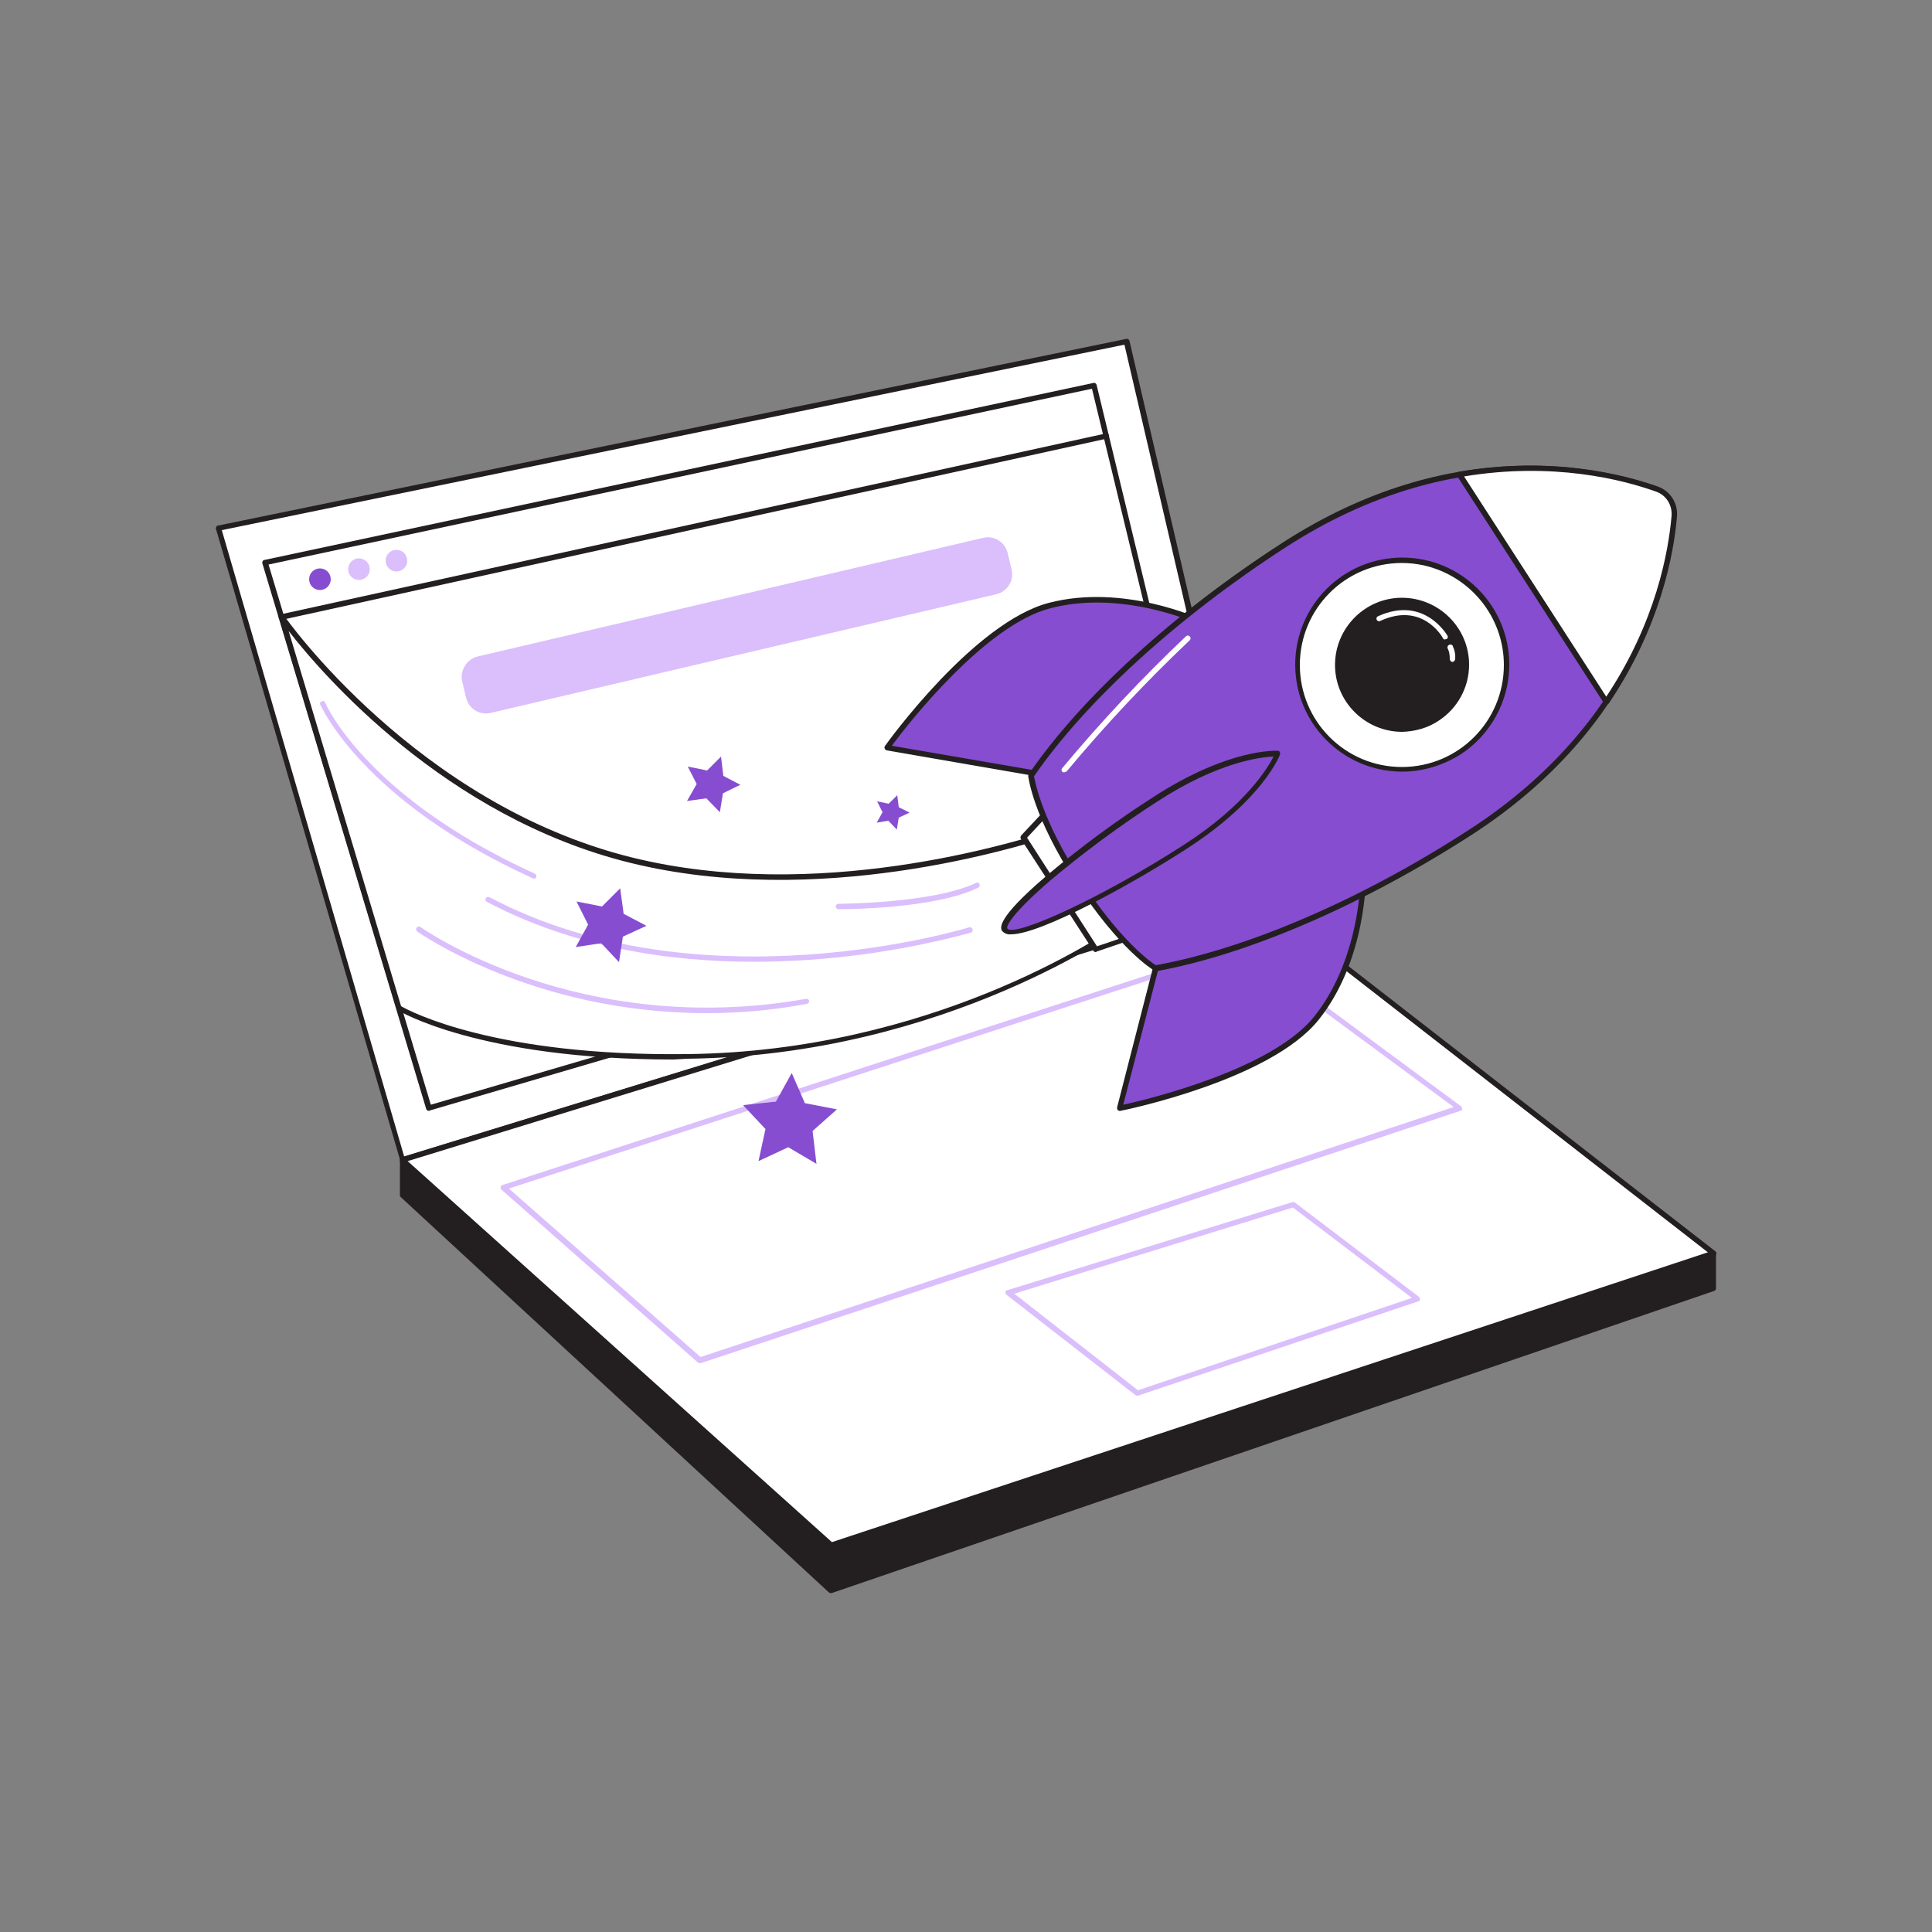 <svg transform="scale(1)" version="1.1" id="Layer_1" xmlns="http://www.w3.org/2000/svg" xmlns:xlink="http://www.w3.org/1999/xlink" x="0px" y="0px" viewBox="0 0 500 500" xml:space="preserve" class="show_show__wrapper__graphic__5Waiy "><rect x="0" y="0" width="500" height="500" fill="#808080" stroke="none"/><title>React</title><style type="text/css">
	.st0{fill:#231F20;}
	.st1{fill:#FFFFFF;}
	.st2{fill:#dabffc;}
	.st3{fill:none;}
	.st4{fill:#864dd0;}
</style><g id="Laptop"><polygon class="st0" points="104.2,300.2 104.2,309.3 215,411.6 443.5,333.3 443.5,324.4 	"></polygon><path class="st0" d="M215,412.3c-0.2,0-0.3-0.1-0.5-0.2L103.7,309.8c-0.1-0.1-0.2-0.3-0.2-0.5v-9c0-0.2,0.1-0.4,0.2-0.5
		c0.1-0.1,0.3-0.2,0.5-0.2l339.3,24.2c0.4,0,0.7,0.3,0.6,0.7v8.9c0,0.3-0.2,0.6-0.5,0.7l-228.4,78.2
		C215.2,412.3,215.1,412.3,215,412.3z M104.8,309l110.4,101.8l227.6-77.9V325l-337.9-24V309z"></path><polygon class="st1" points="104.2,300.2 56.5,136.7 291.5,88.4 325,232.3 	"></polygon><path class="st0" d="M104.2,300.9c-0.1,0-0.2,0-0.3-0.1c-0.2-0.1-0.3-0.2-0.3-0.4L55.9,136.9c-0.1-0.2,0-0.4,0.1-0.6
		c0.1-0.2,0.3-0.3,0.5-0.3l235-48.3c0.4-0.1,0.7,0.2,0.8,0.5c0,0,0,0,0,0l33.5,143.9c0.1,0.4-0.1,0.7-0.5,0.8l-220.9,67.9
		L104.2,300.9L104.2,300.9z M57.4,137.2l47.2,162.1l219.6-67.5L291,89.2L57.4,137.2L57.4,137.2z"></path><polygon class="st1" points="325,232.3 104.2,300.2 215.2,399.9 443.5,324.4 	"></polygon><path class="st0" d="M215.2,400.6c-0.2,0-0.3-0.1-0.5-0.2l-111-99.7c-0.2-0.2-0.3-0.4-0.2-0.7c0.1-0.2,0.2-0.4,0.5-0.5l220.8-67.9
		c0.2-0.1,0.5,0,0.6,0.1l118.5,92.1c0.2,0.2,0.3,0.4,0.3,0.7c-0.1,0.3-0.2,0.5-0.5,0.5l-228.3,75.5
		C215.3,400.6,215.3,400.6,215.2,400.6L215.2,400.6z M105.5,300.5l109.8,98.6L442,324.1l-117.1-91.1L105.5,300.5L105.5,300.5z"></path><polygon class="st1" points="321.4,245.1 130.3,307.4 181.1,352.1 377.7,286.8 	"></polygon><path class="st2" d="M181.1,352.8c-0.2,0-0.3-0.1-0.5-0.2l-50.8-44.7c-0.3-0.3-0.3-0.7-0.1-1c0.1-0.1,0.2-0.2,0.3-0.2l191.1-62.2
		c0.2-0.1,0.4,0,0.6,0.1l56.4,41.7c0.2,0.2,0.3,0.4,0.3,0.7c0,0.3-0.2,0.5-0.5,0.5l-196.6,65.3C181.3,352.7,181.2,352.7,181.1,352.8
		L181.1,352.8z M131.7,307.6l49.6,43.6l194.9-64.7l-55-40.6L131.7,307.6L131.7,307.6z"></path><polygon class="st1" points="334.7,311.7 261,334.5 294.3,360.5 366.9,336.1 	"></polygon><path class="st2" d="M294.3,361.2c-0.2,0-0.3-0.1-0.4-0.1l-33.4-26c-0.2-0.2-0.3-0.4-0.3-0.7c0-0.3,0.2-0.5,0.5-0.5l73.8-22.8
		c0.2-0.1,0.4,0,0.6,0.1l32.1,24.4c0.2,0.2,0.3,0.4,0.3,0.7c0,0.3-0.2,0.5-0.5,0.5l-72.5,24.4C294.5,361.2,294.4,361.2,294.3,361.2z
		 M262.5,334.8l32,25l70.9-23.9l-30.8-23.4L262.5,334.8L262.5,334.8z"></path></g><g id="Screen"><polygon class="st1" points="111,286.8 68.6,145.6 283.1,99.8 313.9,227.3 	"></polygon><path class="st0" d="M111,287.5c-0.3,0-0.6-0.2-0.7-0.5L67.9,145.8c-0.1-0.2,0-0.4,0.1-0.6c0.1-0.2,0.3-0.3,0.5-0.3L283,99.1
		c0.4-0.1,0.7,0.2,0.8,0.5l30.8,127.5c0.1,0.4-0.1,0.7-0.5,0.8l-202.9,59.5C111.1,287.5,111.1,287.5,111,287.5L111,287.5z
		 M69.5,146.1l42,139.8l201.6-59.1l-30.5-126.2L69.5,146.1L69.5,146.1z"></path><line class="st3" x1="72.8" y1="159.7" x2="286.3" y2="112.9"></line><path class="st0" d="M72.8,160.4c-0.4,0-0.7-0.3-0.7-0.7c0-0.3,0.2-0.6,0.5-0.7l213.5-46.8c0.4-0.1,0.8,0.1,0.9,0.4
		c0.1,0.4-0.1,0.8-0.4,0.9c0,0-0.1,0-0.1,0L73,160.4L72.8,160.4L72.8,160.4z"></path><circle class="st4" cx="82.8" cy="149.9" r="2.8"></circle><circle class="st2" cx="92.9" cy="147.3" r="2.8"></circle><circle class="st2" cx="102.6" cy="145.1" r="2.8"></circle><path class="st2" d="M123.6,169.9l130.8-30.7c2.9-0.7,5.7,1.1,6.4,4l1,4.2c0.7,2.9-1.1,5.7-4,6.4l-130.8,30.7
		c-2.9,0.7-5.7-1.1-6.4-4l-1-4.2C119,173.5,120.8,170.6,123.6,169.9z"></path></g><g id="Stars"><path class="st1" d="M279.9,213c0,0-60,23.6-116.6,9.6s-90.4-62.9-90.4-62.9l30.3,101.1c0,0,21.5,13.3,74.6,12.6
		c67.8-0.8,113.5-34.6,113.5-34.6l-15.5-26.5"></path><path class="st0" d="M174.3,274.2c-50.2,0-71.2-12.6-71.4-12.8c-0.1-0.1-0.3-0.2-0.3-0.4L72.2,159.9c-0.1-0.4,0.1-0.8,0.5-0.9
		c0.3-0.1,0.6,0,0.8,0.3c0.3,0.5,34.3,48.8,90,62.6c47.7,11.8,98.3-3.4,112.4-8.2l-0.6-1c-0.2-0.3-0.1-0.8,0.2-1
		c0.3-0.2,0.8-0.1,1,0.2l0.7,1.2c1.6-0.6,2.4-0.9,2.5-0.9c0.4-0.1,0.8,0,0.9,0.4s0,0.8-0.4,0.9c-0.1,0-0.9,0.3-2.3,0.8l14,24.1
		c0.2,0.3,0.1,0.7-0.2,0.9c-0.5,0.3-46.7,33.9-113.9,34.7L174.3,274.2L174.3,274.2z M103.8,260.4c2.4,1.4,24.5,13,74,12.4
		c63-0.7,107.4-30.4,112.6-34.1L276.5,215c-13.9,4.8-65.1,20.2-113.4,8.3c-47.9-11.8-79.8-48.9-88.4-60L103.8,260.4z"></path><path class="st2" d="M195,248.9c-21.6,0-46.4-3.6-69-15.5c-0.3-0.2-0.5-0.6-0.3-0.9c0.2-0.3,0.6-0.5,1-0.3l0,0
		c54.8,29,123.4,8,124.1,7.8c0.4-0.1,0.8,0.1,0.9,0.5c0.1,0.4-0.1,0.8-0.5,0.9c0,0,0,0,0,0C232.9,246.3,214,248.9,195,248.9z"></path><path class="st2" d="M182.9,262.2c-45.1,0-74.5-20.9-74.9-21.1c-0.3-0.2-0.4-0.7-0.2-1c0.2-0.3,0.7-0.4,1-0.2l0,0
		c0.4,0.3,41,29,99.8,18.6c0.4-0.1,0.7,0.2,0.8,0.5c0,0,0,0,0,0c0.1,0.4-0.2,0.7-0.6,0.8c0,0,0,0,0,0
		C200.3,261.4,191.6,262.2,182.9,262.2L182.9,262.2z"></path><path class="st2" d="M138.2,227.4c-0.1,0-0.2,0-0.3-0.1c-44.1-20-54.8-44.6-55-44.9c-0.2-0.4,0-0.8,0.4-0.9c0.4-0.2,0.8,0,0.9,0.4
		c0,0.1,2.6,6.1,10.6,14.6c7.3,7.8,20.9,19.3,43.6,29.6c0.4,0.2,0.5,0.6,0.4,0.9C138.7,227.2,138.5,227.4,138.2,227.4L138.2,227.4z"></path><path class="st2" d="M217,235.3c-0.4,0-0.7-0.3-0.7-0.7c0-0.4,0.3-0.7,0.7-0.7c0.2,0,24.5-0.1,35.6-5.4c0.4-0.2,0.8,0,0.9,0.3
		s0,0.8-0.3,0.9C241.9,235.3,218,235.3,217,235.3L217,235.3z"></path><polygon class="st1" points="264.9,216.7 283.6,245.7 299.9,240.2 276.6,204.2 	"></polygon><path class="st0" d="M283.6,246.4c-0.2,0-0.5-0.1-0.6-0.3l-18.8-29c-0.2-0.3-0.1-0.6,0.1-0.9l11.7-12.5c0.1-0.2,0.4-0.2,0.6-0.2
		c0.2,0,0.4,0.1,0.5,0.3l23.2,36c0.2,0.3,0.1,0.8-0.3,1c0,0-0.1,0-0.1,0l-16.2,5.5C283.8,246.4,283.7,246.4,283.6,246.4L283.6,246.4
		z M265.8,216.8l18.1,28.1l14.8-5l-22.3-34.5L265.8,216.8L265.8,216.8z"></path><path class="st4" d="M352.8,226.6c0,0,0.3,21.4-12.1,36.9s-50.9,23.2-50.9,23.2l12.1-47.1L352.8,226.6L352.8,226.6z"></path><path class="st0" d="M289.8,287.5c-0.2,0-0.4-0.1-0.5-0.2c-0.2-0.2-0.2-0.4-0.2-0.7l12.1-47.1c0.1-0.2,0.3-0.4,0.5-0.5l50.9-13
		c0.2,0,0.4,0,0.6,0.1c0.2,0.1,0.3,0.3,0.3,0.6c0,0.2,0.2,21.8-12.3,37.3s-49.7,23.2-51.3,23.5L289.8,287.5L289.8,287.5z
		 M302.5,240.3l-11.8,45.6c6.4-1.4,38.4-9.1,49.4-22.8c10.7-13.4,11.9-31.4,12-35.5L302.5,240.3z"></path><path class="st4" d="M310.3,160.8c0,0-19.3-9.1-38.6-4.1s-42.1,36.8-42.1,36.8l47.9,8.3L310.3,160.8L310.3,160.8z"></path><path class="st0" d="M277.5,202.5h-0.1l-47.9-8.3c-0.4-0.1-0.6-0.4-0.6-0.8c0-0.1,0.1-0.2,0.1-0.3c0.9-1.3,23.2-32.1,42.5-37.1
		s38.9,4.1,39.1,4.2c0.2,0.1,0.3,0.3,0.4,0.5c0.1,0.2,0,0.4-0.1,0.6l-32.9,41C277.9,202.5,277.7,202.6,277.5,202.5L277.5,202.5z
		 M230.8,193l46.4,8l32-39.9c-3.9-1.6-20.7-8-37.3-3.7C254.9,161.7,234.7,187.7,230.8,193L230.8,193z"></path><path class="st4" d="M266.9,200.7c13.2-19.3,36.4-41,65.6-59.8c44.3-28.6,83.1-19,96.2-14.4c2.9,1,4.8,3.9,4.5,7
		c-1.2,13.9-8.5,53.2-52.7,81.8c-29.2,18.9-58.5,31-81.5,35.1c0,0-8.7-5.1-19.9-22.4S266.9,200.7,266.9,200.7L266.9,200.7z"></path><path class="st0" d="M299,251.2c-0.1,0-0.2,0-0.4-0.1c-0.4-0.2-8.9-5.4-20.1-22.6s-12.3-27.2-12.4-27.6c0-0.2,0-0.3,0.1-0.5
		c13.7-20,37.7-41.9,65.8-60c44-28.4,82.4-19.6,96.8-14.4c3.2,1.1,5.3,4.3,5,7.8c-1.3,15.3-9,53.9-53,82.3
		c-28.1,18.1-57.9,31-81.8,35.3L299,251.2L299,251.2z M267.6,200.9c0.3,1.6,2.1,11.3,12.1,26.8s18,21.2,19.4,22.1
		c23.7-4.3,53.2-17,81-35c43.5-28.1,51.1-66.2,52.4-81.2c0.2-2.8-1.4-5.4-4.1-6.3c-14.3-5-52.1-13.8-95.6,14.3
		C305.1,159.5,281.3,181.1,267.6,200.9z"></path><path class="st1" d="M433.2,133.6c-1.7,17.2-7.8,33.7-17.6,48l-37.9-58.8c17-3.1,34.6-1.8,51,3.7
		C431.6,127.6,433.5,130.5,433.2,133.6z"></path><path class="st0" d="M415.7,182.3L415.7,182.3c-0.2,0-0.5-0.1-0.6-0.3l-38-58.8c-0.1-0.2-0.1-0.4,0-0.7c0.1-0.2,0.3-0.4,0.5-0.4
		c23.8-4.1,42.4,0.6,51.4,3.8c3.2,1.1,5.3,4.3,5,7.8l0,0c-0.8,9.5-4.2,28.4-17.7,48.4C416.1,182.2,415.9,182.3,415.7,182.3
		L415.7,182.3z M378.9,123.3l36.8,57c12.9-19.4,16.1-37.6,16.9-46.8c0.2-2.8-1.4-5.4-4.1-6.3C419.8,124.1,401.9,119.5,378.9,123.3
		L378.9,123.3z M433.3,133.6L433.3,133.6z"></path><circle class="st1" cx="362.8" cy="172" r="27"></circle><path class="st0" d="M362.9,199.7c-15.3,0-27.7-12.4-27.7-27.7s12.4-27.7,27.7-27.7s27.7,12.4,27.7,27.7c0,9.4-4.8,18.2-12.7,23.3
		C373.4,198.1,368.2,199.7,362.9,199.7z M362.8,145.7c-14.6,0-26.4,11.8-26.4,26.4c0,14.6,11.8,26.4,26.4,26.4
		c14.6,0,26.4-11.8,26.4-26.4c0-12.4-8.7-23.1-20.8-25.8C366.5,145.9,364.7,145.7,362.8,145.7L362.8,145.7z"></path><circle class="st0" cx="362.8" cy="172" r="16.7"></circle><path class="st0" d="M362.9,189.4c-9.6,0-17.4-7.8-17.4-17.3c0-9.6,7.8-17.4,17.3-17.4c9.6,0,17.4,7.8,17.4,17.3
		c0,5.9-3,11.4-8,14.6C369.5,188.4,366.2,189.3,362.9,189.4z M362.8,156c-3.1,0-6.1,0.9-8.6,2.6l0,0c-7.4,4.8-9.6,14.7-4.8,22.1
		c4.8,7.4,14.7,9.6,22.1,4.8c7.4-4.8,9.6-14.7,4.8-22.1C373.3,158.8,368.3,156,362.8,156L362.8,156z M353.8,158L353.8,158z"></path><path class="st1" d="M374,165.5c-0.3,0-0.5-0.1-0.6-0.4c-0.2-0.4-5.4-9.4-16.2-4.4c-0.3,0.2-0.8,0-0.9-0.3c-0.2-0.3,0-0.8,0.3-0.9
		c12-5.5,17.9,4.9,18,5c0.2,0.3,0.1,0.8-0.3,0.9C374.2,165.4,374.1,165.4,374,165.5L374,165.5z"></path><path class="st1" d="M375.9,171.3L375.9,171.3c-0.4,0-0.7-0.4-0.7-0.8c0-0.9-0.1-1.8-0.5-2.6c-0.2-0.3-0.1-0.8,0.3-1
		c0.3-0.2,0.8-0.1,1,0.3c0,0,0,0.1,0,0.1c0.5,1,0.7,2.1,0.6,3.3C376.5,171,376.2,171.3,375.9,171.3z"></path><path class="st1" d="M275.4,199.9c-0.2,0-0.3-0.1-0.4-0.1c-0.3-0.2-0.4-0.7-0.1-1c0,0,0,0,0,0c10-12,20.7-23.4,32-34.1
		c0.3-0.3,0.7-0.3,1,0c0.3,0.3,0.3,0.7,0,1c0,0,0,0,0,0c-11.3,10.7-21.9,22-31.9,34C275.8,199.7,275.6,199.8,275.4,199.9
		L275.4,199.9z"></path><path class="st4" d="M306.8,219.1c-19.5,12.6-44.6,24.9-46.8,21.6s19.4-21.2,38.9-33.8s31.7-11.8,31.7-11.8
		S326.3,206.5,306.8,219.1L306.8,219.1z"></path><path class="st0" d="M261.6,241.8c-0.8,0.1-1.6-0.2-2.2-0.8c-0.5-0.7-1.9-3,11.5-14.4c8.8-7.4,18-14.2,27.7-20.4
		c19.5-12.6,31.6-11.9,32.1-11.9c0.2,0,0.4,0.1,0.5,0.3c0.1,0.2,0.1,0.4,0.1,0.6c-0.2,0.5-4.6,11.8-24.1,24.4l0,0
		C294.3,228,269.4,241.9,261.6,241.8L261.6,241.8z M329.6,195.8c-3.3,0.1-14.4,1.4-30.2,11.7c-9.6,6.2-18.8,13-27.5,20.3
		c-9.8,8.4-11.6,11.9-11.2,12.5c1.6,2.4,24.1-7.7,45.9-21.8C322.4,208.3,328.1,198.7,329.6,195.8L329.6,195.8z M306.9,219.1
		L306.9,219.1z"></path></g><g id="Stars-2"><polygon class="st4" points="186.3,210.2 182.8,206.6 177.8,207.3 180.3,202.9 178,198.4 183,199.4 186.6,195.8 187.2,200.8 
		191.6,203.1 187.1,205.3 	"></polygon><polygon class="st4" points="232.1,214.7 229.9,212.4 226.9,212.9 228.4,210.2 227,207.4 230,208 232.2,205.8 232.6,208.9 
		235.4,210.3 232.6,211.6 	"></polygon><polygon class="st4" points="211.3,301.2 204,296.9 196.3,300.5 198.1,292.2 192.3,286 200.8,285.1 204.9,277.7 208.3,285.5 
		216.6,287.1 210.3,292.7 	"></polygon><polygon class="st4" points="160.2,249 155.6,244.1 149,245.1 152.2,239.3 149.2,233.3 155.8,234.6 160.5,229.9 161.4,236.5 
		167.3,239.6 161.2,242.4 	"></polygon></g></svg>